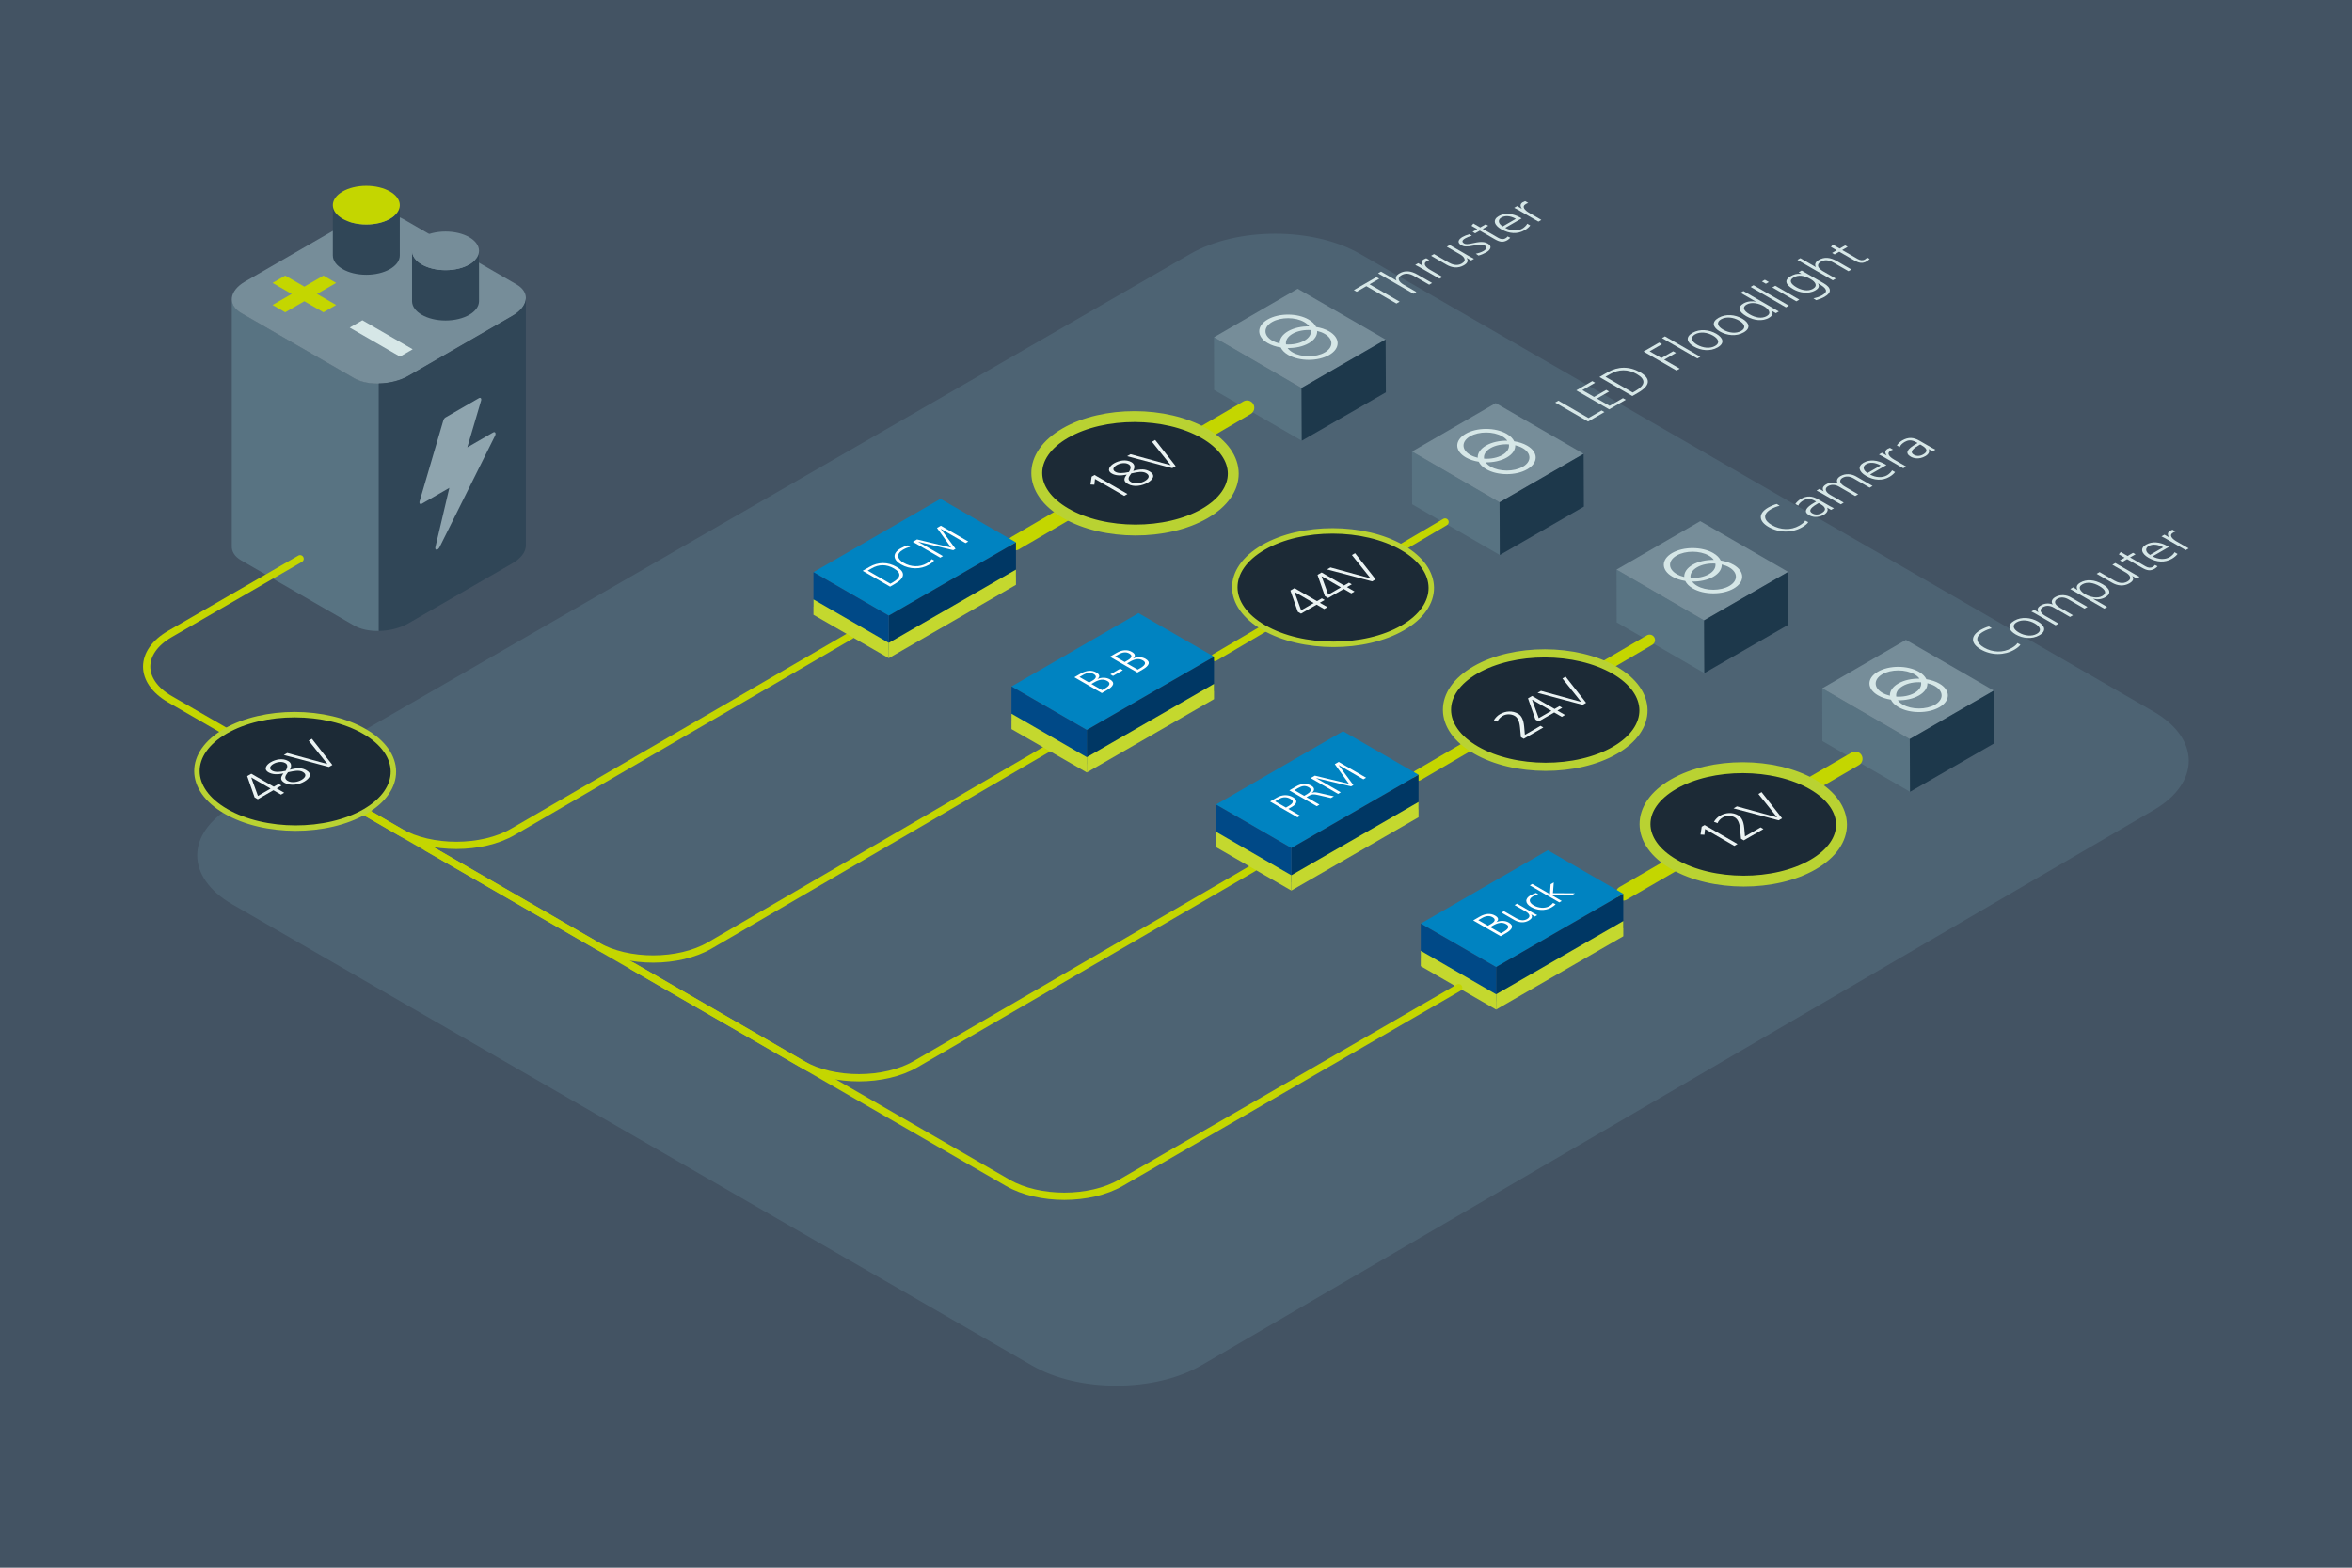 <?xml version="1.0" encoding="UTF-8"?><svg xmlns="http://www.w3.org/2000/svg" viewBox="0 0 1296 864"><defs><style>.cls-1,.cls-2,.cls-3,.cls-4{fill:none;}.cls-5{fill:#768d99;}.cls-6{fill:#435363;}.cls-7{fill:#c4d82e;}.cls-8{fill:#587382;}.cls-9{fill:#d6e7e7;}.cls-10{fill:#c4d600;}.cls-11{fill:#003764;}.cls-12{fill:#ebf3f3;}.cls-13{fill:#fff;}.cls-14{fill:#1d384b;}.cls-15{fill:#304657;}.cls-2{stroke-width:8px;}.cls-2,.cls-3,.cls-4{stroke:#c4d600;stroke-miterlimit:10;}.cls-2,.cls-3,.cls-4,.cls-16,.cls-17,.cls-18{stroke-linecap:round;}.cls-3{stroke-width:4px;}.cls-4,.cls-18{stroke-width:6px;}.cls-19{fill:#8ea4ae;}.cls-16{stroke-width:3px;}.cls-16,.cls-17,.cls-18{fill:#1c2a36;stroke:#b9d232;stroke-linejoin:round;}.cls-17{stroke-width:4.5px;}.cls-20{fill:#4d6373;}.cls-21{fill:#004987;}.cls-22{fill:#0083c1;}</style></defs><g id="Background"><rect class="cls-6" x="0" width="1296" height="864"/><path class="cls-20" d="M662.12,752.4c-25.66,14.96-67.7,15.06-93.42.22L127.97,498.38c-25.73-14.84-25.73-39.12,0-53.96L655.88,139.94c25.73-14.84,67.83-14.84,93.55,0l437.29,252.26c25.73,14.84,25.78,39.22.13,54.19l-524.73,306.01Z"/></g><g id="Layer_1"><path class="cls-1" d="M195.1,344.75l-62.22-35.92c-7.66-4.42-6.69-12.22,2.15-17.33l57.35-33.11c8.84-5.11,22.35-5.67,30.01-1.24l62.22,35.92c7.66,4.42,6.69,12.22-2.15,17.33l-57.35,33.11c-8.84,5.11-22.35,5.67-30.01,1.24Z"/><path class="cls-8" d="M195.1,208.33l-62.22-35.92c-3.58-2.07-5.27-4.87-5.16-7.79h0v136.33h.01c-.15,2.95,1.54,5.79,5.16,7.88l62.22,35.92c3.61,2.09,8.53,3.06,13.65,2.98v-136.42c-5.11.09-10.03-.89-13.65-2.98Z"/><path class="cls-5" d="M195.1,208.42l-62.22-35.92c-7.66-4.42-6.69-12.22,2.15-17.33l57.35-33.11c8.84-5.11,22.35-5.67,30.01-1.24l62.22,35.92c7.66,4.42,6.69,12.22-2.15,17.33l-57.35,33.11c-8.84,5.11-22.35,5.67-30.01,1.24Z"/><path class="cls-15" d="M289.76,164.53c-.17,3.3-2.64,6.75-7.31,9.45l-57.35,33.11c-4.67,2.7-10.64,4.12-16.36,4.22v136.42c5.72-.1,11.69-1.52,16.36-4.22l57.35-33.11c4.67-2.7,7.14-6.14,7.31-9.45h0v-136.42h0Z"/><path class="cls-19" d="M271.74,238.32l-14.25,8.23,7.59-25.74c.35-1.19-.28-1.91-1.21-1.37l-18.37,10.61c-.53.31-1.01.96-1.21,1.64l-13.06,44.56c-.35,1.19.28,1.9,1.21,1.37l15.16-8.74-7.69,32.66c-.43,1.84,1.37,1.9,2.27.08l30.58-61.43c.69-1.38.08-2.49-1.02-1.85Z"/><path class="cls-3" d="M348.48,532.48l93.71,54.1c17.15,9.9,45.19,9.86,62.31-.08l186.28-108.2"/><path class="cls-3" d="M235.16,467.05l93.71,54.1c17.15,9.9,45.18,9.84,62.28-.12l186.63-108.73"/><path class="cls-3" d="M126.66,404.41l93.71,54.1c17.15,9.9,45.18,9.86,62.3-.09l186.1-108.13"/><polygon class="cls-8" points="778.12 277.93 826.42 305.89 826.29 276.84 778.05 248.85 778.12 277.93"/><polygon class="cls-5" points="824.17 222.15 778.05 248.85 826.29 276.84 872.62 250.12 824.17 222.15"/><polygon class="cls-14" points="872.75 279.22 826.42 305.89 826.29 276.84 872.62 250.12 872.75 279.22"/><line class="cls-3" x1="669.39" y1="362.33" x2="796.26" y2="287.7"/><polygon class="cls-8" points="890.83 343 939.13 370.96 938.99 341.91 890.75 313.92 890.83 343"/><polygon class="cls-5" points="936.88 287.22 890.75 313.92 938.99 341.91 985.32 315.19 936.88 287.22"/><polygon class="cls-14" points="985.46 344.29 939.13 370.96 938.99 341.91 985.32 315.19 985.46 344.29"/><line class="cls-4" x1="781.39" y1="427.33" x2="908.96" y2="352.77"/><polygon class="cls-8" points="1004.16 408.43 1052.46 436.38 1052.32 407.34 1004.08 379.35 1004.16 408.43"/><polygon class="cls-5" points="1050.21 352.65 1004.08 379.35 1052.32 407.34 1098.65 380.62 1050.21 352.65"/><polygon class="cls-14" points="1098.79 409.72 1052.46 436.38 1052.32 407.34 1098.65 380.62 1098.79 409.72"/><polygon class="cls-22" points="670.05 443.41 711.56 467.38 781.64 426.99 740.06 402.99 670.05 443.41"/><polygon class="cls-11" points="781.64 445.9 781.64 426.99 711.56 467.38 711.56 486.31 781.64 445.9"/><polygon class="cls-21" points="670.05 462.39 670.05 443.41 711.56 467.38 711.56 486.31 670.05 462.39"/><polygon class="cls-7" points="781.64 450.4 781.64 441.99 711.56 482.38 711.56 490.81 781.64 450.4"/><polygon class="cls-7" points="670.05 466.89 670.05 458.41 711.56 482.38 711.56 490.81 670.05 466.89"/><polygon class="cls-22" points="557.35 378.34 598.85 402.3 668.94 361.92 627.35 337.92 557.35 378.34"/><polygon class="cls-11" points="668.94 380.82 668.94 361.92 598.85 402.3 598.85 421.23 668.94 380.82"/><polygon class="cls-21" points="557.35 397.32 557.35 378.34 598.85 402.3 598.85 421.23 557.35 397.32"/><polygon class="cls-7" points="668.94 385.32 668.94 376.92 598.85 417.3 598.85 425.73 668.94 385.32"/><polygon class="cls-7" points="557.35 401.82 557.35 393.34 598.85 417.3 598.85 425.73 557.35 401.82"/><path class="cls-15" d="M245.5,148.9c-10.19,0-18.45-4.77-18.45-10.65v27.73c0,5.88,8.26,10.65,18.45,10.65s18.45-4.77,18.45-10.65v-27.73c0,5.88-8.26,10.65-18.45,10.65Z"/><path class="cls-5" d="M245.5,148.9c-10.19,0-18.45-4.77-18.45-10.65s8.26-10.65,18.45-10.65,18.45,4.77,18.45,10.65-8.26,10.65-18.45,10.65Z"/><path class="cls-15" d="M201.85,123.7c-10.19,0-18.45-4.77-18.45-10.65v27.73c0,5.88,8.26,10.65,18.45,10.65s18.45-4.77,18.45-10.65v-27.73c0,5.88-8.26,10.65-18.45,10.65Z"/><path class="cls-10" d="M201.85,123.7c-10.19,0-18.45-4.77-18.45-10.65s8.26-10.65,18.45-10.65,18.45,4.77,18.45,10.65-8.26,10.65-18.45,10.65Z"/><path class="cls-10" d="M150.19,168.08l10.53-6.08-10.53-6.08,6.98-4.03,10.53,6.08,10.53-6.08,6.98,4.03-10.53,6.08,10.53,6.08-6.99,4.03-10.53-6.08-10.53,6.08-6.98-4.03Z"/><path class="cls-9" d="M192.7,180.53l6.99-4.03,27.72,16-6.99,4.03-27.72-16Z"/><line class="cls-2" x1="894.39" y1="492.33" x2="1022.29" y2="418.2"/><path class="cls-13" d="M714.95,450.45l-15.11-8.72,3.72-2.15c2.88-1.66,6.14-1.8,8.91-.2,2.71,1.56,2.31,3.62-.49,5.23l-2.09,1.2,6.54,3.77-1.48.86ZM710,444.26c3.25-1.88,2.68-3.05.99-4.02-1.99-1.15-4.15-1.05-5.94-.02l-2.43,1.4,5.97,3.45,1.4-.81Z"/><path class="cls-13" d="M733.38,439.81l-6.85-1.59c-2.83-.67-3.71-.53-5.07.25l-1.53.88,7.12,4.11-1.48.86-15.11-8.72,3.87-2.24c2.71-1.57,5.6-1.86,8.3-.3,1.93,1.11,1.85,2.68.17,3.95l.04.02c1.29-.57,2.13-.43,3.82-.06l8.34,1.88-1.63.94ZM720.25,437.67c1.55-.89,3.12-2.47.91-3.75-1.99-1.15-3.72-.85-6.02.48l-1.89,1.09,5.39,3.11,1.61-.93Z"/><path class="cls-13" d="M751.25,429.5l-13.62-7.86-.04.02,8.15,11.02-1.27.73-19.25-4.61-.04.02,13.62,7.86-1.48.86-15.11-8.72,2.3-1.33,18.78,4.5-7.78-10.85,2.13-1.23,15.11,8.72-1.48.86Z"/><polygon class="cls-22" points="782.88 509.01 824.38 532.98 894.47 492.6 852.88 468.59 782.88 509.01"/><polygon class="cls-11" points="894.47 511.5 894.47 492.6 824.38 532.98 824.38 551.91 894.47 511.5"/><polygon class="cls-21" points="782.88 527.99 782.88 509.01 824.38 532.98 824.38 551.91 782.88 527.99"/><polygon class="cls-7" points="894.47 516 894.47 507.6 824.38 547.98 824.38 556.41 894.47 516"/><polygon class="cls-7" points="782.88 532.49 782.88 524.01 824.38 547.98 824.38 556.41 782.88 532.49"/><path class="cls-13" d="M826.87,515.98l-15.11-8.72,3.59-2.07c3.03-1.75,5.99-2.01,8.46-.58,1.93,1.11,2.19,2.28.71,3.56l.04.02c2.39-.96,4.89-.85,6.78.24,3.03,1.75,2.03,3.8-1.48,5.83l-2.99,1.73ZM821.55,509.23c2.71-1.57,2.45-2.81.84-3.74-1.71-.99-3.74-.72-5.74.44l-2.07,1.19,5.3,3.06,1.66-.96ZM828.56,513.5c3.12-1.8,3.09-3.18,1.36-4.18-2.17-1.25-4.41-.88-7.27.77l-1.51.87,5.91,3.41,1.51-.87Z"/><path class="cls-13" d="M845.72,505.1l-1.97-1.14-.04.02c.87,1.3.38,2.36-1.32,3.34-2.65,1.53-5.5,1.15-7.94-.26l-7.1-4.1,1.36-.78,6.75,3.9c1.54.89,3.81,1.7,5.98.45,2.52-1.45.95-3.2-.71-4.16l-6.17-3.56,1.36-.78,9.22,5.32c.46.26,1.47.8,1.91,1l-1.31.76Z"/><path class="cls-13" d="M857.16,498.34c-.6.72-1.44,1.28-2.41,1.84-3.59,2.07-8.02,1.46-11.05-.29-3.51-2.03-3.5-4.65-.36-6.47.77-.45,1.68-.87,3.08-1.28l1.19.81c-1.14.26-2.16.59-2.93,1.04-2.62,1.52-2.16,3.5.5,5.03,2.42,1.4,6.05,1.83,8.59.36.86-.5,1.44-1.06,1.97-1.72l1.41.66Z"/><path class="cls-13" d="M865.98,493.4l-11.09-.14,5.67,3.28-1.36.78-16.23-9.37,1.36-.78,9.72,5.61.38-5.44,1.74-1.01-.46,5.92,12.15.08-1.87,1.08Z"/><path class="cls-16" d="M772.7,301.82c21.21,12.24,21.31,32.03.24,44.2-21.08,12.17-55.35,12.11-76.56-.14-21.21-12.24-21.31-32.03-.24-44.2,21.08-12.17,55.35-12.11,76.56.14Z"/><path class="cls-12" d="M729.67,335.66l-4.18-2.42-8.6,4.96-1.77-1.02-4.08-11.72,2.27-1.31,12.39,7.15,2.66-1.54,1.56.9-2.66,1.54,4.18,2.41-1.78,1.03ZM713.33,326.22l-.05.03,3.68,10.11,6.97-4.02-10.6-6.12Z"/><path class="cls-12" d="M744.61,327.03l-4.18-2.42-8.6,4.96-1.77-1.02-4.08-11.72,2.27-1.31,12.39,7.16,2.66-1.54,1.56.9-2.66,1.54,4.18,2.42-1.78,1.03ZM728.27,317.6l-.05.03,3.68,10.12,6.97-4.03-10.6-6.12Z"/><path class="cls-12" d="M756.08,320.41l-24.85-6.59,1.88-1.09,22.15,6.08-10.33-12.91,1.76-1.01,11.29,14.42-1.91,1.1Z"/><path class="cls-18" d="M998.73,432.32c21.21,12.24,21.31,32.03.24,44.2-21.08,12.17-55.35,12.11-76.56-.14-21.21-12.24-21.31-32.03-.24-44.2,21.08-12.17,55.35-12.11,76.56.14Z"/><path class="cls-12" d="M955.64,466.19l-16.11-9.3-.35,3.17-2.15-.11.65-4.33,1.6-.92,18.13,10.47-1.78,1.03Z"/><path class="cls-12" d="M960.89,463.16l-1.56-.9-.5-5.33c-.33-3.53-1.3-5.49-2.96-6.45-1.87-1.08-4.59-1.13-6.5-.03-1.52.88-2.42,1.94-2.99,3.22l-1.95-.77c.85-1.42,2.08-2.61,3.32-3.33,3.23-1.86,6.96-2.01,9.97-.27,1.64.94,3.02,2.82,3.4,7.15l.39,4.52,8.62-4.98,1.56.9-10.82,6.25Z"/><path class="cls-12" d="M980.06,452.09l-24.85-6.59,1.88-1.09,22.15,6.08-10.33-12.91,1.76-1.01,11.29,14.42-1.91,1.1Z"/><path class="cls-17" d="M889.61,369.32c21.21,12.24,21.31,32.03.24,44.2-21.08,12.17-55.35,12.11-76.56-.14-21.21-12.24-21.31-32.03-.24-44.2,21.08-12.17,55.35-12.11,76.56.14Z"/><path class="cls-12" d="M839.62,407.18l-1.56-.9-.5-5.32c-.33-3.53-1.3-5.49-2.96-6.45-1.87-1.08-4.59-1.13-6.5-.03-1.52.88-2.42,1.94-2.99,3.22l-1.95-.77c.85-1.42,2.08-2.61,3.32-3.33,3.23-1.86,6.96-2.01,9.97-.27,1.64.95,3.02,2.82,3.4,7.15l.39,4.52,8.62-4.98,1.56.9-10.82,6.25Z"/><path class="cls-12" d="M860.59,395.07l-4.18-2.42-8.6,4.96-1.77-1.02-4.08-11.72,2.27-1.31,12.39,7.16,2.66-1.54,1.56.9-2.66,1.54,4.18,2.42-1.78,1.03ZM844.25,385.63l-.05.03,3.68,10.12,6.97-4.03-10.6-6.12Z"/><path class="cls-12" d="M872.07,388.44l-24.85-6.59,1.89-1.09,22.15,6.08-10.33-12.91,1.76-1.01,11.29,14.42-1.91,1.1Z"/><path class="cls-3" d="M165.36,307.95l-71.68,41.42c-17.14,9.91-17.14,26.11,0,36.01l461.62,266.5c17.15,9.9,45.2,9.89,62.35-.01l186.13-107.57"/><path class="cls-16" d="M200.8,403.1c21.21,12.24,21.31,32.03.24,44.2-21.08,12.17-55.35,12.11-76.56-.14-21.21-12.24-21.31-32.03-.24-44.2,21.08-12.17,55.35-12.11,76.56.14Z"/><path class="cls-12" d="M154.84,437.94l-4.18-2.42-8.6,4.96-1.77-1.02-4.08-11.72,2.27-1.31,12.39,7.16,2.66-1.54,1.56.9-2.66,1.54,4.18,2.42-1.78,1.03ZM138.5,428.5l-.05.03,3.68,10.12,6.97-4.03-10.6-6.12Z"/><path class="cls-12" d="M168.8,424.51c3.4,1.97,1.97,4.45-1.16,6.25-2.87,1.66-7.5,2.59-10.82.67-2.29-1.32-2.55-2.82-.62-5.16-3.47.71-6.21.56-8.24-.61-3.06-1.77-.98-4.32,1.19-5.58,2.74-1.58,6.62-2.41,9.63-.67,1.74,1.01,2.09,2.61.96,4.82,4.27-1.2,6.76-1.05,9.07.29ZM157.15,420.53c-1.87-1.08-4.69-.56-6.47.47-1.7.98-2.78,2.57-.78,3.72,1.69.97,4.15.82,7.49.12,1.28-2.15,1.2-3.48-.23-4.31ZM158.7,425.6l-.69.97c-1.13,1.55-1.2,2.79.56,3.81,2.1,1.21,5.5.64,7.51-.52,2.32-1.34,3.12-3.06.78-4.41-2.05-1.19-4.97-.49-7.2-.04l-.96.19Z"/><path class="cls-12" d="M181.25,422.69l-24.85-6.59,1.88-1.09,22.15,6.08-10.33-12.91,1.76-1.01,11.29,14.42-1.91,1.1Z"/><polygon class="cls-8" points="669 214.93 717.3 242.89 717.17 213.84 668.93 185.85 669 214.93"/><polygon class="cls-5" points="715.05 159.15 668.93 185.85 717.17 213.84 763.5 187.12 715.05 159.15"/><polygon class="cls-14" points="763.64 216.22 717.3 242.89 717.17 213.84 763.5 187.12 763.64 216.22"/><path class="cls-9" d="M769.46,167.29l-16.58-9.57-5.32,3.07-1.56-.9,12.42-7.17,1.56.9-5.32,3.07,16.58,9.57-1.78,1.03Z"/><path class="cls-9" d="M787.49,156.89l-8.03-4.63c-2.94-1.69-5.11-1.82-7.25-.58-2.74,1.58-1.4,3.69,1.19,5.19l7.07,4.08-1.63.94-19.49-11.25,1.63-.94,8.47,4.89.05-.03c-.81-1.39-.25-2.8,1.59-3.85,3.12-1.8,6.36-1.48,10,.62l8.03,4.63-1.63.94Z"/><path class="cls-9" d="M793.19,153.59l-11.41-6.58c-.34-.2-1.17-.65-1.95-1.01l1.63-.94,2.55,1.47.05-.03c-1.1-1.5-.89-2.78.53-3.6.39-.22.93-.45,1.29-.57l1.71.99c-.44.13-.93.36-1.32.58-2.5,1.45-.66,3.44,2.02,4.98l6.52,3.76-1.63.94Z"/><path class="cls-9" d="M810.6,143.55l-2.37-1.37-.05.03c1.04,1.56.46,2.83-1.58,4-3.18,1.83-6.6,1.38-9.53-.32l-8.52-4.92,1.63-.94,8.11,4.68c1.84,1.06,4.57,2.04,7.18.54,3.02-1.74,1.15-3.84-.85-5l-7.41-4.27,1.63-.94,11.07,6.39c.54.31,1.77.96,2.29,1.2l-1.57.91Z"/><path class="cls-9" d="M813.22,139.81c1.47-.28,3.03-.79,4.24-1.49,1.73-1,1.98-2.25.58-3.06-1.46-.84-3.58-.46-6.09.09-3.7.82-5.44.56-6.73-.19-2.57-1.49-1.57-3.26.67-4.56.88-.51,2.43-1.16,3.85-1.53l1.27.92c-1.32.28-2.72.85-3.57,1.34-1.96,1.13-2.06,2.06-.61,2.9.75.43,1.79.5,5.28-.29,4.42-1.02,6.37-.47,7.69.3,2.68,1.54,1.37,3.56-.85,4.84-1.32.76-2.76,1.39-4.29,1.76l-1.46-1.02Z"/><path class="cls-9" d="M832.18,131.02c-.23.31-.83.9-1.62,1.36-2.4,1.39-4.32.96-6.92-.54l-8.24-4.75-2.58,1.49-1.4-.81,2.58-1.49-3.19-1.84,1.05-1.27,3.77,2.17,2.99-1.73,1.4.81-3,1.73,8.57,4.95c1.35.78,2.72.95,3.94.25.57-.33.85-.61,1.19-1.04l1.46.72Z"/><path class="cls-9" d="M843.2,124.24c-.62.84-1.7,1.82-3.12,2.64-3.85,2.22-8.36,2.06-12.9-.56-4-2.31-4.74-5.27-1.38-7.21,3.28-1.89,7.6-1.66,11.94.84l.7.41-9.01,5.2c3.19,1.81,6.85,1.9,9.4.42,1.16-.67,2.42-1.97,2.71-2.7l1.66.96ZM835.26,120.58c-2.94-1.67-5.89-1.91-7.98-.7-2.07,1.19-1.82,3.33.75,4.88l7.23-4.17Z"/><path class="cls-9" d="M847.7,122.12l-11.41-6.58c-.34-.19-1.17-.64-1.95-1l1.63-.94,2.55,1.47.05-.03c-1.1-1.5-.89-2.78.53-3.6.39-.22.93-.45,1.29-.57l1.71.99c-.44.13-.93.36-1.32.58-2.5,1.45-.65,3.44,2.02,4.98l6.52,3.76-1.63.94Z"/><path class="cls-9" d="M875.07,232.32l-18.13-10.47,1.78-1.03,16.57,9.57,7.23-4.17,1.56.9-9.01,5.2Z"/><path class="cls-9" d="M886.69,225.61l-18.13-10.47,8.83-5.1,1.56.9-7.05,4.07,6.47,3.74,6.69-3.86,1.56.9-6.69,3.86,6.99,4.03,7.36-4.25,1.56.9-9.14,5.28Z"/><path class="cls-9" d="M899.45,218.25l-18.13-10.47,4.52-2.61c5.68-3.28,11.97-3.43,18,.05,5.74,3.31,5.71,7.2-1.23,11.21l-3.15,1.82ZM901.14,215.47c5.5-3.17,6.03-6.27.81-9.28-4.94-2.85-10.01-2.74-14.69-.04l-2.61,1.5,15.02,8.67,1.47-.85Z"/><path class="cls-9" d="M923.77,204.21l-18.13-10.47,8.57-4.95,1.56.9-6.79,3.92,6.47,3.73,6.48-3.74,1.56.9-6.48,3.74,8.55,4.93-1.78,1.03Z"/><path class="cls-9" d="M935.29,197.56l-19.49-11.25,1.63-.94,19.49,11.25-1.63.94Z"/><path class="cls-9" d="M933.38,191c-3.9-2.25-4.82-5.23-.79-7.55,4.08-2.36,9.24-1.76,13.08.46,3.77,2.18,4.92,5.17.79,7.55-4.11,2.37-9.29,1.73-13.08-.46ZM943.89,184.94c-3.07-1.77-7.06-2.32-9.92-.66-2.61,1.51-2.13,3.78,1.2,5.7,3.14,1.81,7.11,2.29,9.9.67,2.81-1.62,1.95-3.91-1.17-5.71Z"/><path class="cls-9" d="M947.74,182.72c-3.9-2.25-4.82-5.23-.79-7.55,4.08-2.36,9.24-1.76,13.08.46,3.77,2.17,4.92,5.17.79,7.55-4.11,2.37-9.29,1.73-13.08-.46ZM958.25,176.65c-3.06-1.77-7.06-2.31-9.92-.66-2.61,1.51-2.13,3.78,1.2,5.7,3.14,1.82,7.11,2.29,9.9.68,2.81-1.62,1.95-3.92-1.17-5.71Z"/><path class="cls-9" d="M978.53,172.59l-2.1-1.21-.05.03c.81,1.51.2,2.68-1.69,3.77-3.48,2.01-8.25,1.5-12.36-.87-4.5-2.6-5.03-5.11-1.54-7.12,2.25-1.3,5.04-1.29,6.68-.92l.05-.03-8.47-4.89,1.63-.94,19.48,11.25-1.63.94ZM971.91,168.76c-2.47-1.42-6.57-2.6-9.46-.93-2.45,1.42-1.87,3.39,1.66,5.43,3.09,1.79,6.64,2.55,9.43.94,2.79-1.61.96-3.95-1.63-5.45Z"/><path class="cls-9" d="M984.09,169.38l-19.49-11.25,1.63-.94,19.48,11.25-1.62.94Z"/><path class="cls-9" d="M973.03,156.38l-2.18-1.26,1.63-.94,2.18,1.26-1.63.94ZM989.82,166.07l-13.25-7.65,1.63-.94,13.25,7.65-1.63.94Z"/><path class="cls-9" d="M1001.78,156.17l-.05.03c.91,1.39.56,2.68-1.4,3.81-4.03,2.33-8.98,1.22-12.18-.62-4.47-2.58-5.05-5.09-1.51-7.13,1.81-1.04,3.18-1.54,5.92-1.32l.05-.03-1.51-.87,1.63-.94,12.21,7.05c4.13,2.39,4.56,5.05.48,7.4-1.27.73-2.87,1.36-4.68,1.89l-1.51-1.02c1.84-.34,3.6-1,4.81-1.7,3.67-2.12,2.23-3.96-1.85-6.31l-.42-.24ZM997.7,153.84c-3.71-2.14-6.77-2.45-9.43-.91-2.63,1.52-1.64,3.53,1.66,5.43,2.75,1.59,6.36,2.36,9.02.82,2.89-1.67,1.28-3.89-1.25-5.34Z"/><path class="cls-9" d="M1018.55,149.48l-8.03-4.63c-2.94-1.69-5.11-1.82-7.25-.58-2.74,1.58-1.41,3.69,1.19,5.19l7.07,4.08-1.63.94-19.48-11.25,1.62-.94,8.47,4.89.05-.03c-.81-1.39-.25-2.8,1.59-3.86,3.12-1.8,6.36-1.48,10,.62l8.03,4.63-1.63.94Z"/><path class="cls-9" d="M1030.25,142.67c-.23.31-.82.9-1.62,1.36-2.4,1.39-4.32.96-6.92-.54l-8.24-4.75-2.58,1.49-1.4-.81,2.58-1.49-3.2-1.84,1.05-1.27,3.77,2.17,2.99-1.73,1.4.81-3,1.73,8.57,4.95c1.35.78,2.72.95,3.94.25.57-.33.85-.61,1.19-1.04l1.45.72Z"/><path class="cls-9" d="M996.35,287.76c-.31.75-1.78,1.93-3.35,2.83-5.58,3.22-12.73,3.15-18.49-.18-5.53-3.19-5.79-7.46-.26-10.65,1.32-.76,3.54-1.77,4.81-2l1.56,1.02c-1.42.25-3.18.94-4.81,1.88-4.6,2.65-4.06,6.09.49,8.72,4.73,2.73,10.51,3,15.15.31,1.6-.92,2.92-1.98,3.25-2.78l1.66.84Z"/><path class="cls-9" d="M1008.95,281.02l-2.13-1.23-.05.03c.81,1.27,0,2.83-1.74,3.83-3.72,2.15-6.86,1.05-8.08.34-3.35-1.94-2.09-4.16,2.97-7.08l.8-.46-.7-.41c-2.83-1.63-4.77-1.14-6.37-.22-1.29.75-2.35,1.69-2.78,2.87l-1.59-.92c.51-.87,1.8-2.09,2.96-2.76,3.43-1.98,6.31-1.69,9.53.17l6.73,3.88c.44.25,1.51.81,2.05,1.04l-1.6.92ZM1002.12,277.26l-.75.43c-4.91,2.83-4.36,4.28-2.69,5.24,1.53.88,3.37.81,5.13-.2,2.04-1.18,2.96-2.79-.7-4.91l-.99-.57Z"/><path class="cls-9" d="M1030.21,268.76l-8.83-5.1c-1.97-1.14-4.13-1.46-6.12-.31-1.83,1.06-1.93,2.97,1.27,4.82l7.35,4.25-1.63.94-8.83-5.1c-2.05-1.19-4.18-1.43-6.12-.31-2.06,1.19-1.61,3.15,1.22,4.79l7.41,4.28-1.63.94-11.17-6.45c-.54-.32-1.56-.84-2.18-1.14l1.58-.91,2.23,1.29h.08c-.97-1.65-.33-2.8,1.51-3.86,1.81-1.04,4.19-1.28,6.32-.41l.05-.03c-1.07-1.42-.48-2.96,1.4-4.05,2.81-1.62,6.21-1.21,8.57.15l9.15,5.28-1.63.94Z"/><path class="cls-9" d="M1044.22,260.18c-.62.84-1.7,1.82-3.12,2.64-3.85,2.22-8.36,2.06-12.9-.56-4-2.31-4.74-5.27-1.39-7.21,3.28-1.89,7.61-1.66,11.95.84l.7.41-9.01,5.2c3.2,1.82,6.85,1.9,9.4.42,1.16-.67,2.42-1.97,2.71-2.7l1.66.96ZM1036.28,256.52c-2.94-1.67-5.89-1.91-7.98-.7-2.07,1.19-1.82,3.33.75,4.88l7.23-4.17Z"/><path class="cls-9" d="M1048.72,258.07l-11.41-6.58c-.34-.2-1.17-.64-1.95-1l1.62-.94,2.55,1.47.05-.03c-1.1-1.5-.89-2.78.53-3.6.39-.22.93-.45,1.29-.57l1.71.99c-.44.13-.93.36-1.32.58-2.5,1.45-.65,3.44,2.02,4.98l6.52,3.76-1.63.94Z"/><path class="cls-9" d="M1064.88,248.73l-2.13-1.23-.05.03c.81,1.27,0,2.83-1.74,3.83-3.72,2.15-6.86,1.05-8.08.34-3.35-1.94-2.1-4.16,2.96-7.08l.8-.46-.7-.41c-2.83-1.63-4.77-1.14-6.37-.22-1.29.75-2.35,1.69-2.78,2.87l-1.58-.92c.51-.87,1.8-2.09,2.96-2.76,3.44-1.98,6.31-1.69,9.53.17l6.73,3.88c.44.25,1.51.81,2.05,1.04l-1.6.92ZM1058.05,244.97l-.75.43c-4.91,2.83-4.35,4.28-2.69,5.24,1.53.88,3.37.81,5.13-.2,2.04-1.18,2.96-2.79-.7-4.91l-.99-.57Z"/><path class="cls-9" d="M1113.27,355.26c-.31.75-1.78,1.93-3.35,2.83-5.58,3.22-12.73,3.15-18.49-.18-5.53-3.19-5.79-7.46-.26-10.65,1.32-.76,3.54-1.77,4.81-2l1.56,1.02c-1.42.25-3.18.94-4.81,1.88-4.6,2.65-4.06,6.09.49,8.72,4.73,2.73,10.51,3,15.15.31,1.6-.92,2.92-1.98,3.25-2.78l1.66.84Z"/><path class="cls-9" d="M1110.67,349.65c-3.9-2.25-4.82-5.23-.79-7.55,4.08-2.36,9.24-1.76,13.08.46,3.77,2.17,4.92,5.17.79,7.55-4.11,2.37-9.29,1.73-13.08-.46ZM1121.18,343.58c-3.07-1.77-7.06-2.32-9.92-.66-2.61,1.51-2.13,3.78,1.2,5.7,3.14,1.82,7.11,2.29,9.9.68,2.81-1.62,1.95-3.92-1.17-5.71Z"/><path class="cls-9" d="M1148.57,335.42l-8.83-5.1c-1.97-1.14-4.13-1.46-6.11-.31-1.83,1.06-1.93,2.97,1.27,4.82l7.35,4.25-1.63.94-8.83-5.1c-2.05-1.19-4.18-1.43-6.11-.31-2.07,1.19-1.61,3.15,1.22,4.79l7.41,4.28-1.63.94-11.17-6.45c-.54-.31-1.56-.84-2.18-1.14l1.58-.91,2.23,1.29h.08c-.97-1.65-.33-2.8,1.51-3.86,1.81-1.04,4.19-1.28,6.32-.41l.05-.03c-1.07-1.42-.48-2.96,1.4-4.05,2.81-1.62,6.21-1.21,8.57.15l9.15,5.28-1.63.94Z"/><path class="cls-9" d="M1159.47,335.43l-18.71-10.8,1.63-.94,2.31,1.46.05-.03c-.94-1.71-.27-2.99,1.48-4,3.41-1.97,7.71-1.81,12.36.88,4.1,2.37,5,5.12,1.51,7.13-2.01,1.16-4.08,1.43-6.68.89l-.05.03,7.72,4.46-1.63.94ZM1156.81,323.01c-3.22-1.86-6.72-2.51-9.43-.94-2.79,1.61-.96,3.95,1.63,5.45,2.57,1.49,6.62,2.57,9.43.94,2.66-1.54,1.66-3.54-1.63-5.45Z"/><path class="cls-9" d="M1177.33,318.82l-2.36-1.37-.05.03c1.04,1.56.46,2.83-1.58,4-3.18,1.83-6.6,1.38-9.53-.32l-8.52-4.92,1.63-.94,8.11,4.68c1.84,1.06,4.57,2.04,7.18.54,3.02-1.74,1.15-3.84-.86-5l-7.4-4.27,1.63-.94,11.07,6.39c.54.31,1.77.96,2.29,1.2l-1.58.91Z"/><path class="cls-9" d="M1188.87,312.09c-.23.31-.83.9-1.62,1.36-2.4,1.39-4.32.96-6.92-.54l-8.24-4.75-2.58,1.49-1.4-.81,2.58-1.49-3.19-1.84,1.05-1.27,3.77,2.17,3-1.73,1.4.81-3,1.73,8.57,4.95c1.35.78,2.73.95,3.94.25.57-.33.85-.61,1.19-1.04l1.46.72Z"/><path class="cls-9" d="M1199.89,305.31c-.62.84-1.7,1.82-3.12,2.64-3.85,2.22-8.36,2.06-12.9-.56-4-2.31-4.74-5.27-1.38-7.21,3.28-1.89,7.6-1.66,11.94.84l.7.41-9.01,5.2c3.2,1.81,6.85,1.9,9.4.42,1.16-.67,2.42-1.97,2.71-2.7l1.66.96ZM1191.95,301.65c-2.94-1.67-5.89-1.91-7.98-.7-2.07,1.19-1.82,3.33.75,4.88l7.23-4.17Z"/><path class="cls-9" d="M1204.39,303.19l-11.41-6.58c-.34-.19-1.17-.64-1.95-1l1.63-.94,2.55,1.47.05-.03c-1.1-1.5-.9-2.78.53-3.6.39-.22.93-.45,1.29-.57l1.71.99c-.44.13-.93.36-1.32.58-2.5,1.45-.65,3.44,2.02,4.98l6.52,3.76-1.63.94Z"/><line class="cls-2" x1="559.39" y1="299.33" x2="687.14" y2="224.7"/><polygon class="cls-22" points="448.23 315.34 489.73 339.3 559.82 298.92 518.24 274.92 448.23 315.34"/><polygon class="cls-11" points="559.82 317.82 559.82 298.92 489.73 339.3 489.73 358.23 559.82 317.82"/><polygon class="cls-21" points="448.23 334.32 448.23 315.34 489.73 339.3 489.73 358.23 448.23 334.32"/><polygon class="cls-7" points="559.82 322.32 559.82 313.92 489.73 354.3 489.73 362.73 559.82 322.32"/><polygon class="cls-7" points="448.23 338.82 448.23 330.34 489.73 354.3 489.73 362.73 448.23 338.82"/><path class="cls-13" d="M490.46,323.32l-15.11-8.72,3.76-2.17c4.73-2.73,9.97-2.86,15,.04,4.78,2.76,4.76,6-1.03,9.34l-2.62,1.51ZM491.87,321.01c4.58-2.65,5.02-5.22.67-7.74-4.11-2.38-8.34-2.28-12.24-.03l-2.17,1.25,12.51,7.22,1.23-.71Z"/><path class="cls-13" d="M514.69,308.88c-.26.62-1.48,1.6-2.79,2.36-4.65,2.68-10.6,2.62-15.41-.15-4.61-2.66-4.82-6.21-.22-8.87,1.1-.63,2.95-1.48,4-1.66l1.3.85c-1.19.21-2.65.78-4,1.56-3.83,2.21-3.38,5.08.41,7.26,3.94,2.27,8.75,2.5,12.63.26,1.33-.77,2.43-1.65,2.71-2.31l1.38.7Z"/><path class="cls-13" d="M532.04,299.31l-13.62-7.86-.04.03,8.15,11.01-1.27.73-19.25-4.61-.04.02,13.62,7.86-1.48.86-15.11-8.72,2.3-1.33,18.78,4.51-7.78-10.85,2.13-1.23,15.11,8.72-1.48.86Z"/><path class="cls-18" d="M663.58,238.82c21.21,12.24,21.31,32.03.24,44.2-21.08,12.17-55.35,12.11-76.56-.14-21.21-12.24-21.31-32.03-.24-44.2,21.08-12.17,55.35-12.11,76.56.14Z"/><path class="cls-12" d="M619.47,273.28l-16.11-9.3-.34,3.17-2.15-.11.65-4.33,1.6-.92,18.13,10.47-1.78,1.03Z"/><path class="cls-12" d="M633.47,259.82c3.4,1.96,1.97,4.44-1.16,6.25-2.87,1.65-7.5,2.59-10.82.67-2.29-1.32-2.55-2.82-.62-5.16-3.47.71-6.21.56-8.24-.61-3.06-1.77-.98-4.32,1.19-5.58,2.74-1.58,6.62-2.41,9.63-.67,1.74,1.01,2.09,2.61.96,4.82,4.27-1.2,6.75-1.05,9.07.29ZM621.83,255.84c-1.87-1.08-4.69-.56-6.47.47-1.7.98-2.78,2.57-.78,3.72,1.69.97,4.15.81,7.49.12,1.28-2.15,1.2-3.48-.23-4.31ZM623.38,260.91l-.69.97c-1.13,1.55-1.2,2.79.56,3.81,2.1,1.21,5.49.64,7.51-.53,2.32-1.34,3.12-3.06.78-4.41-2.05-1.19-4.97-.49-7.2-.04l-.96.19Z"/><path class="cls-12" d="M645.93,258l-24.85-6.59,1.88-1.09,22.15,6.08-10.33-12.91,1.76-1.01,11.29,14.42-1.91,1.1Z"/><path class="cls-9" d="M1057.34,370.23c-6.26-3.61-16.37-3.63-22.59-.04-6.22,3.59-6.19,9.43.07,13.04,2.05,1.18,4.51,1.97,7.12,2.38.71,1.5,2.08,2.93,4.13,4.11,6.26,3.61,16.37,3.63,22.59.04,6.22-3.59,6.19-9.43-.07-13.04-2.05-1.18-4.51-1.97-7.12-2.38-.71-1.5-2.08-2.93-4.13-4.11ZM1037.24,381.84c-4.9-2.83-4.93-7.42-.06-10.24s12.83-2.8,17.73.03c1.22.7,2.14,1.52,2.75,2.39-4.22-.07-8.47.82-11.67,2.67s-4.74,4.3-4.62,6.74c-1.5-.36-2.91-.89-4.13-1.59ZM1058.55,376.03c.37,2.09-.82,4.25-3.57,5.84-2.75,1.59-6.49,2.28-10.11,2.06-.37-2.09.82-4.25,3.57-5.84,2.75-1.59,6.49-2.28,10.11-2.06ZM1066.17,378.13c4.9,2.83,4.93,7.42.06,10.24-4.87,2.81-12.83,2.8-17.73-.03-1.22-.7-2.14-1.52-2.75-2.39,4.22.07,8.47-.82,11.67-2.67,3.21-1.85,4.74-4.3,4.62-6.74,1.5.36,2.91.88,4.13,1.59Z"/><path class="cls-9" d="M944.02,304.8c-6.26-3.61-16.37-3.63-22.59-.04-6.22,3.59-6.19,9.43.07,13.04,2.05,1.18,4.51,1.97,7.12,2.38.71,1.5,2.08,2.93,4.13,4.11,6.26,3.61,16.37,3.63,22.59.04,6.22-3.59,6.19-9.43-.07-13.04-2.05-1.18-4.51-1.97-7.12-2.38-.71-1.5-2.08-2.93-4.13-4.11ZM923.92,316.41c-4.9-2.83-4.93-7.42-.06-10.24,4.87-2.81,12.83-2.8,17.73.03,1.22.7,2.14,1.52,2.75,2.39-4.22-.07-8.47.82-11.67,2.67-3.21,1.85-4.74,4.3-4.62,6.74-1.5-.36-2.91-.89-4.13-1.59ZM945.22,310.6c.37,2.09-.82,4.25-3.57,5.84s-6.49,2.28-10.11,2.06c-.37-2.09.82-4.25,3.57-5.84s6.49-2.28,10.11-2.06ZM952.84,312.69c4.9,2.83,4.93,7.42.06,10.24-4.87,2.81-12.83,2.8-17.73-.03-1.22-.7-2.14-1.52-2.75-2.39,4.22.07,8.47-.82,11.67-2.67,3.21-1.85,4.74-4.3,4.62-6.74,1.5.36,2.91.88,4.13,1.59Z"/><path class="cls-9" d="M830.22,239.1c-6.26-3.61-16.37-3.63-22.59-.04-6.22,3.59-6.19,9.43.07,13.04,2.05,1.18,4.51,1.97,7.12,2.38.71,1.5,2.08,2.93,4.13,4.11,6.26,3.61,16.37,3.63,22.59.04,6.22-3.59,6.19-9.43-.07-13.04-2.05-1.18-4.51-1.97-7.12-2.38-.71-1.5-2.08-2.93-4.13-4.11ZM810.12,250.7c-4.9-2.83-4.93-7.42-.06-10.24,4.87-2.81,12.83-2.8,17.73.03,1.22.7,2.14,1.52,2.75,2.39-4.22-.07-8.47.82-11.67,2.67-3.21,1.85-4.74,4.3-4.62,6.74-1.5-.36-2.91-.89-4.13-1.59ZM831.43,244.9c.37,2.09-.82,4.25-3.57,5.84-2.75,1.59-6.49,2.28-10.11,2.06-.37-2.09.82-4.25,3.57-5.84s6.49-2.28,10.11-2.06ZM839.05,246.99c4.9,2.83,4.93,7.42.06,10.24-4.87,2.81-12.83,2.8-17.73-.03-1.22-.7-2.14-1.52-2.75-2.39,4.22.07,8.47-.82,11.67-2.67,3.21-1.85,4.74-4.3,4.62-6.74,1.5.36,2.91.88,4.13,1.59Z"/><path class="cls-9" d="M721.1,176.1c-6.26-3.61-16.37-3.63-22.59-.04-6.22,3.59-6.19,9.43.07,13.04,2.05,1.18,4.51,1.97,7.12,2.38.71,1.5,2.08,2.93,4.13,4.11,6.26,3.61,16.37,3.63,22.59.04,6.22-3.59,6.19-9.43-.07-13.04-2.05-1.18-4.51-1.97-7.12-2.38-.71-1.5-2.08-2.93-4.13-4.11ZM701,187.7c-4.9-2.83-4.93-7.42-.06-10.24,4.87-2.81,12.83-2.8,17.73.03,1.22.7,2.14,1.52,2.75,2.39-4.22-.07-8.47.82-11.67,2.67s-4.74,4.3-4.62,6.74c-1.5-.36-2.91-.89-4.13-1.59ZM722.31,181.9c.37,2.09-.82,4.25-3.57,5.84-2.75,1.59-6.49,2.28-10.11,2.06-.37-2.09.82-4.25,3.57-5.84,2.75-1.59,6.49-2.28,10.11-2.06ZM729.93,183.99c4.9,2.83,4.93,7.42.06,10.24s-12.83,2.8-17.73-.03c-1.22-.7-2.14-1.52-2.75-2.39,4.22.07,8.47-.82,11.67-2.67,3.21-1.85,4.74-4.3,4.62-6.74,1.5.36,2.91.88,4.13,1.59Z"/><path class="cls-13" d="M607.11,381.97l-15.11-8.72,3.59-2.07c3.03-1.75,5.99-2.01,8.46-.58,1.93,1.11,2.19,2.28.71,3.56l.04.03c2.39-.96,4.89-.85,6.78.24,3.03,1.75,2.03,3.8-1.48,5.83l-2.99,1.73ZM601.79,375.22c2.71-1.56,2.44-2.81.84-3.74-1.71-.99-3.74-.72-5.74.44l-2.07,1.19,5.3,3.06,1.66-.96ZM608.8,379.5c3.12-1.8,3.09-3.18,1.36-4.18-2.17-1.25-4.41-.88-7.27.77l-1.51.87,5.91,3.41,1.51-.87Z"/><path class="cls-13" d="M613.31,372.52l-1.49-.86,5.4-3.12,1.49.86-5.4,3.12Z"/><path class="cls-13" d="M626.72,370.65l-15.11-8.72,3.59-2.07c3.03-1.75,5.99-2.01,8.46-.58,1.93,1.11,2.19,2.28.71,3.56l.04.02c2.39-.96,4.89-.85,6.78.24,3.03,1.75,2.03,3.8-1.48,5.83l-2.99,1.73ZM621.4,363.9c2.71-1.57,2.44-2.81.84-3.74-1.71-.99-3.74-.72-5.74.44l-2.06,1.19,5.3,3.06,1.66-.96ZM628.41,368.17c3.12-1.8,3.09-3.18,1.36-4.18-2.17-1.25-4.41-.88-7.27.77l-1.51.87,5.91,3.41,1.51-.87Z"/></g></svg>